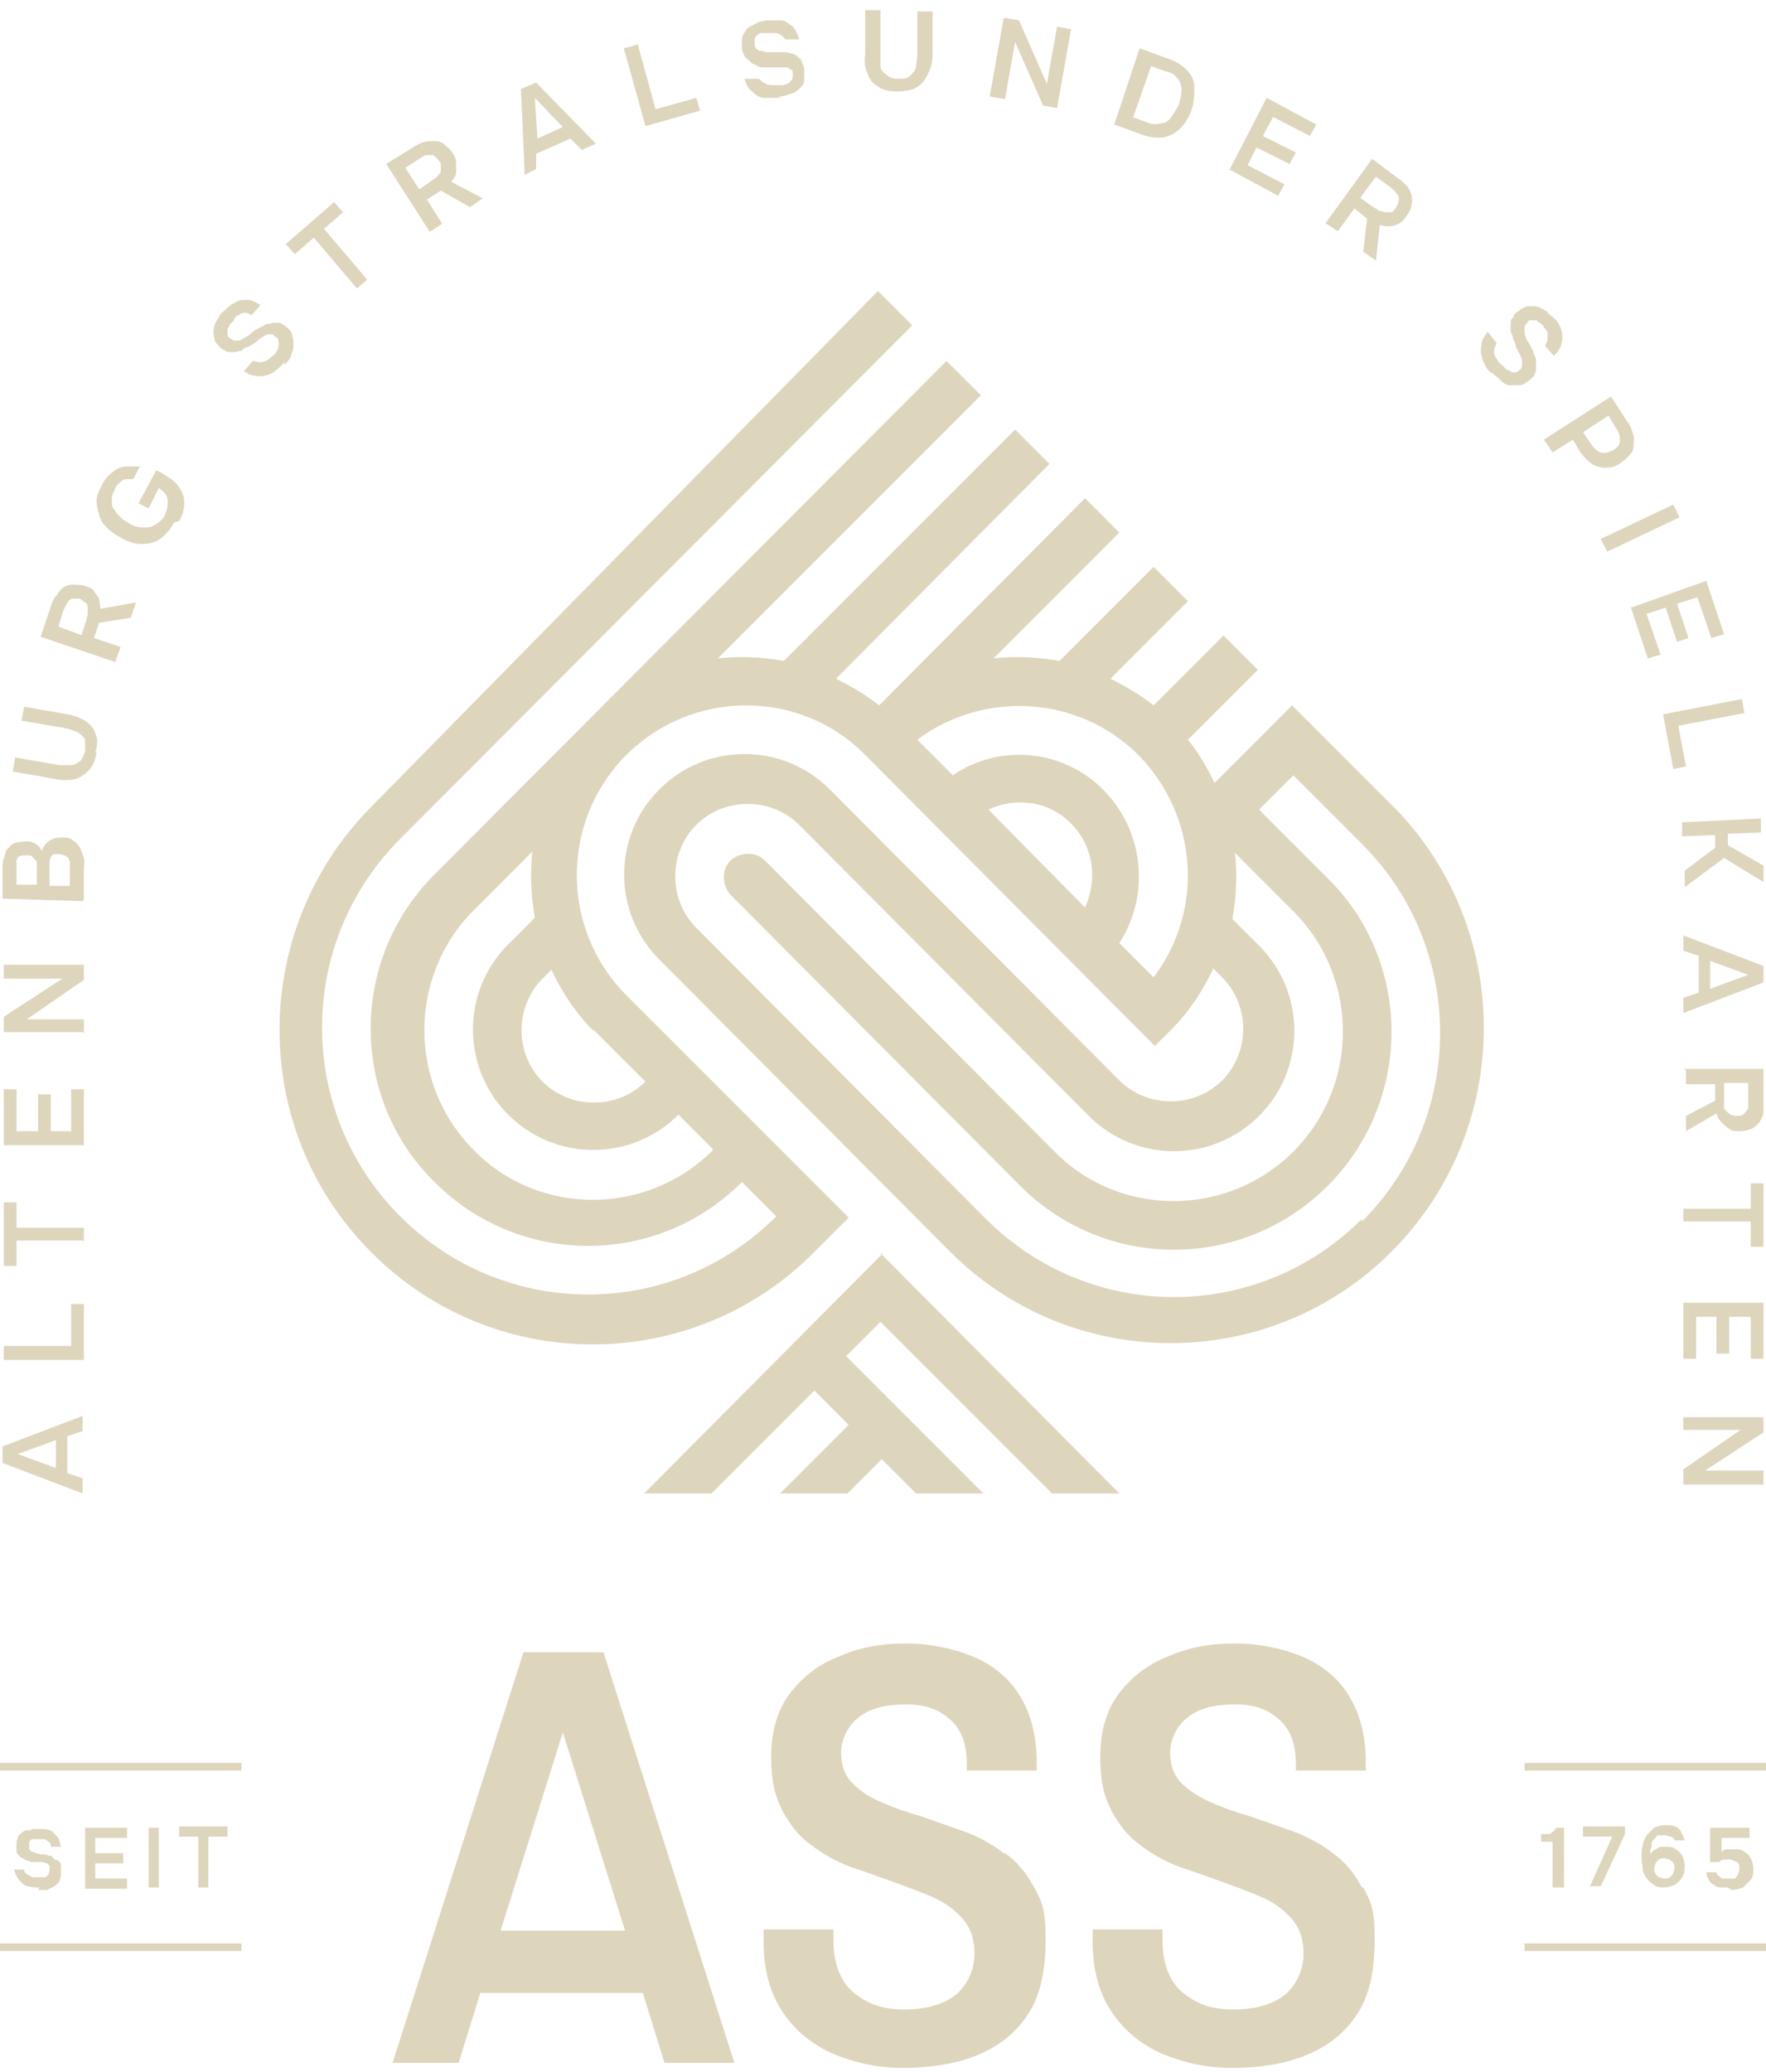 <?xml version="1.0" encoding="UTF-8"?> <svg xmlns="http://www.w3.org/2000/svg" xmlns:xlink="http://www.w3.org/1999/xlink" id="Ebene_1" data-name="Ebene 1" version="1.1" viewBox="0 0 139 163"><defs><style> .cls-1 { clip-path: url(#clippath); } .cls-2 { fill: none; } .cls-2, .cls-3 { stroke-width: 0px; } .cls-3 { fill: #ded5bd; } </style><clipPath id="clippath"><rect class="cls-2" y=".8" width="139" height="162"></rect></clipPath></defs><g class="cls-1"><g><path class="cls-3" d="M6.5,117.5l-6.3-2.4v-1.3l6.3-2.4v1.2l-1.2.4v2.9l1.2.4v1.2ZM4.4,115.5v-2.2l-3,1.1,3,1.1Z"></path><path class="cls-3" d="M6.5,107H.3v-1.1h5.3v-3.3h1v4.4Z"></path><path class="cls-3" d="M6.5,97.6H1.3v2H.3v-5h1v2h5.3v1.1h0Z"></path><path class="cls-3" d="M6.5,90.1H.3v-4.4h1v3.3h1.7v-2.9h1v2.9h1.6v-3.3h1v4.4h0Z"></path><path class="cls-3" d="M6.5,81.2H.3v-1.2l4.6-3H.3v-1.1h6.3v1.2l-4.5,3.1h4.5v1.1h0Z"></path><path class="cls-3" d="M6.5,70.9l-6.3-.2v-2.6c0-.3.1-.6.2-.8,0-.2.1-.5.3-.6.1-.2.3-.3.5-.4.2,0,.5-.1.8-.1.3,0,.5,0,.8.2.2.1.4.3.5.6,0-.3.3-.6.5-.8.3-.2.6-.3,1-.3.4,0,.7,0,.9.2.2.1.4.3.6.6.1.2.2.5.3.8s0,.6,0,1v2.3c0,0,0,0,0,0ZM2.9,69.7v-1.2c0-.2,0-.4,0-.5,0-.2,0-.3-.2-.4,0-.1-.2-.2-.3-.3-.1,0-.2,0-.4,0-.2,0-.4,0-.5.1-.1,0-.2.2-.2.4,0,.2,0,.3,0,.5v1.3s1.6,0,1.6,0h0ZM5.5,69.8v-1.3c0-.2,0-.3,0-.5,0-.2,0-.3-.1-.4,0-.1-.1-.2-.3-.3-.1,0-.3-.1-.4-.1-.2,0-.3,0-.4,0-.1,0-.2.1-.3.2,0,.1-.1.2-.1.4,0,.1,0,.3,0,.4v1.5s1.7,0,1.7,0h0Z"></path><path class="cls-3" d="M7.6,59.2c-.1.6-.3,1.1-.6,1.4-.3.3-.7.6-1.1.7-.5.1-1,.1-1.5,0l-3.4-.6.2-1.1,3.5.6c.3,0,.6,0,.9,0,.3,0,.5-.2.7-.3.2-.2.3-.5.4-.8,0-.4,0-.7,0-.9-.1-.2-.3-.4-.6-.6-.3-.1-.5-.2-.9-.3l-3.5-.6.2-1.1,3.4.6c.6.1,1,.3,1.4.5.4.3.7.6.8,1,.2.4.2.9,0,1.5h0Z"></path><path class="cls-3" d="M9.1,52.1l-5.9-2,.8-2.4c.1-.3.2-.6.4-.8.2-.2.3-.5.5-.6.2-.2.5-.3.8-.3.3,0,.6,0,1,.1.3.1.6.2.7.4s.3.4.4.6c0,.2.1.5.1.8l2.8-.5-.4,1.2-2.5.4-.4,1.2,2.1.7-.4,1.1h0ZM6.4,50l.4-1.2c0-.2.1-.4.1-.5,0-.2,0-.3,0-.5,0-.1,0-.3-.2-.4-.1-.1-.3-.2-.4-.3-.2,0-.4,0-.6,0-.2,0-.3.2-.4.3-.1.2-.2.4-.3.6l-.4,1.3,1.9.7h0Z"></path><path class="cls-3" d="M13.7,41.1c-.3.6-.7,1-1.1,1.3-.4.3-.9.4-1.5.4-.5,0-1.1-.2-1.6-.5-.4-.2-.8-.5-1.1-.8-.3-.3-.5-.6-.6-1-.1-.4-.2-.7-.2-1.1,0-.4.2-.8.4-1.2.2-.4.5-.8.8-1,.3-.3.6-.4,1-.5.4,0,.8,0,1.2,0l-.5,1c-.2,0-.4,0-.6,0-.2,0-.4.2-.5.3-.2.1-.3.3-.4.6-.2.3-.2.6-.2.8,0,.3,0,.5.2.7.1.2.3.4.5.6.2.2.4.3.7.5.3.2.7.3,1,.3.4,0,.7,0,1-.2.3-.2.6-.4.8-.8.1-.3.2-.6.2-.8,0-.3,0-.5-.1-.7-.1-.2-.3-.4-.6-.6l-.8,1.6-.8-.4,1.4-2.6.4.2c.5.3,1,.6,1.3,1,.3.4.5.8.5,1.3,0,.5-.1,1-.4,1.5h0Z"></path><path class="cls-3" d="M22.4,28.5c-.3.3-.6.6-.9.8-.3.2-.7.3-1.1.3-.4,0-.8-.1-1.2-.4l.7-.8c.2,0,.4.1.6.1.2,0,.4-.1.6-.2.2-.1.3-.3.5-.4.1-.1.2-.3.3-.5,0-.2.1-.3,0-.5,0-.2,0-.3-.2-.4-.1,0-.2-.2-.3-.2-.1,0-.2,0-.3,0-.1,0-.2.1-.4.2-.1,0-.3.2-.4.3-.1.1-.3.2-.4.3-.1,0-.3.2-.4.2-.2,0-.4.2-.5.3-.2,0-.4.1-.5.1-.2,0-.4,0-.5,0-.2,0-.4-.2-.6-.3-.2-.2-.4-.4-.5-.6,0-.2-.1-.4-.1-.6,0-.2,0-.4.1-.6,0-.2.2-.4.3-.6.1-.2.2-.4.4-.5.3-.3.5-.5.9-.7.3-.2.6-.2,1-.2.3,0,.7.2,1,.4l-.7.8c-.2-.1-.3-.2-.5-.2-.2,0-.3,0-.5.2-.2,0-.3.2-.4.4,0,.1-.2.2-.3.3,0,.1-.1.2-.2.4,0,.1,0,.2,0,.4,0,.1,0,.2.2.3,0,0,.2.1.3.2.1,0,.2,0,.4,0,.1,0,.3-.1.4-.2.2-.1.4-.2.6-.4.2-.2.4-.3.6-.4.2-.1.4-.2.6-.3.2,0,.4-.1.5-.1s.4,0,.5,0,.4.2.5.3c.3.2.5.5.5.7.1.3.1.5.1.8,0,.3-.1.5-.2.8-.1.3-.3.5-.5.7h0Z"></path><path class="cls-3" d="M28.1,22.7l-3.4-4-1.5,1.3-.7-.8,3.8-3.3.7.8-1.5,1.3,3.4,4-.8.7h0Z"></path><path class="cls-3" d="M33.8,18.2l-3.4-5.3,2.1-1.3c.3-.2.5-.3.8-.4.3-.1.5-.1.8-.1.3,0,.5,0,.8.2.2.2.5.4.7.7.2.3.3.5.3.8,0,.3,0,.5,0,.8,0,.2-.2.5-.4.7l2.5,1.3-1,.7-2.3-1.3-1.1.7,1.2,1.9-.9.6h0ZM33,14.9l1-.7c.2-.1.3-.2.4-.3.1-.1.2-.2.3-.4,0-.1,0-.3,0-.4,0-.2,0-.3-.2-.5-.1-.2-.3-.3-.4-.4-.2,0-.3,0-.5,0-.2,0-.4.2-.6.3l-1.1.7,1.1,1.7h0Z"></path><path class="cls-3" d="M41.3,13.7l-.3-6.7,1.2-.5,4.7,4.8-1.1.5-.9-.9-2.7,1.2v1.2c0,0-1,.5-1,.5h0ZM42.3,10.9l2-.9-2.2-2.3.2,3.2Z"></path><path class="cls-3" d="M50.8,9.9l-1.7-6.1,1.1-.3,1.4,5.1,3.2-.9.3,1-4.2,1.2Z"></path><path class="cls-3" d="M61.4,7.7c-.4,0-.8,0-1.2,0-.4,0-.7-.2-1-.5-.3-.2-.5-.6-.6-1h1.1c.1,0,.2.2.4.3.2.1.4.2.6.2.2,0,.4,0,.7,0,.2,0,.4,0,.5-.1.2,0,.3-.2.4-.3s.1-.3.1-.5c0-.1,0-.3-.1-.3,0,0-.2-.1-.3-.2-.1,0-.3,0-.4,0-.2,0-.3,0-.5,0-.2,0-.3,0-.5,0-.2,0-.3,0-.5,0-.2,0-.4,0-.6-.2-.2,0-.3-.1-.5-.3-.1-.1-.3-.2-.4-.4-.1-.2-.2-.4-.2-.6,0-.3,0-.5,0-.8,0-.2.2-.4.3-.6.1-.2.3-.3.5-.4.2-.1.4-.2.6-.3.2,0,.4-.1.6-.1.4,0,.7,0,1.1,0,.3,0,.6.3.9.5.2.2.4.6.5,1h-1.1c0,0-.1-.2-.3-.3-.1-.1-.3-.2-.5-.2-.2,0-.4,0-.6,0-.1,0-.3,0-.4,0-.1,0-.3,0-.4.2-.1,0-.2.2-.2.3s0,.2,0,.4c0,.1,0,.2.1.3,0,0,.2.2.3.2.1,0,.3,0,.4.1.2,0,.4,0,.7,0,.2,0,.5,0,.7,0,.2,0,.4,0,.6.1.2,0,.4.1.5.2.1.1.3.2.4.4,0,.2.2.4.2.6,0,.4,0,.7,0,.9,0,.3-.2.5-.4.7-.2.2-.4.3-.7.4-.3.1-.6.2-.9.2h0Z"></path><path class="cls-3" d="M70.6,7.2c-.6,0-1.1-.1-1.5-.4-.4-.2-.7-.6-.8-1-.2-.4-.3-.9-.2-1.5V.8c0,0,1.2,0,1.2,0v3.5c0,.3,0,.6,0,.9,0,.3.2.5.5.7.2.2.5.3.9.3.4,0,.7,0,.9-.2.2-.2.4-.4.5-.7,0-.3.1-.6.1-.9V.9c0,0,1.2,0,1.2,0v3.5c0,.6-.2,1.1-.4,1.5-.2.4-.5.8-.9,1-.4.2-.9.3-1.5.3h0Z"></path><path class="cls-3" d="M77.9,7.6l1.1-6.2,1.2.2,2.2,5,.8-4.5,1.1.2-1.1,6.2-1.1-.2-2.2-5-.8,4.5-1.1-.2Z"></path><path class="cls-3" d="M87.7,9.8l2-6,2.2.8c.6.2,1.1.5,1.5.9.4.4.6.8.6,1.4,0,.5,0,1.1-.2,1.7-.2.6-.5,1.1-.9,1.5-.4.4-.8.6-1.3.7s-1.1,0-1.7-.2l-2.2-.8h0ZM89.1,9.2l1.1.4c.4.2.8.2,1.2.1.3,0,.6-.2.8-.5s.4-.6.6-1c.1-.4.2-.8.2-1.1,0-.3-.1-.7-.3-.9-.2-.3-.5-.5-1-.6l-1.1-.4-1.4,4h0Z"></path><path class="cls-3" d="M96.8,13.3l2.9-5.6,3.9,2.1-.5.9-2.9-1.5-.8,1.5,2.6,1.3-.5.9-2.6-1.3-.7,1.4,2.9,1.5-.5.9-3.9-2.1h0Z"></path><path class="cls-3" d="M104.3,17.6l3.7-5.1,2,1.5c.3.2.5.4.7.6.2.2.3.5.4.7,0,.3.1.5,0,.8,0,.3-.2.6-.4.9-.2.3-.4.5-.6.6s-.5.2-.7.2c-.3,0-.5,0-.8-.1l-.3,2.8-1-.7.3-2.6-1-.8-1.3,1.8-.9-.6h0ZM107.1,15.6l1,.7c.2.1.3.2.5.3.2,0,.3.1.5.1.1,0,.3,0,.4,0,.1,0,.3-.2.4-.4.1-.2.2-.4.2-.6,0-.2,0-.3-.2-.5-.1-.2-.3-.3-.5-.5l-1.1-.8-1.2,1.6h0Z"></path><path class="cls-3" d="M117.3,29.3c-.3-.3-.5-.7-.6-1-.1-.4-.2-.7-.1-1.1,0-.4.2-.7.5-1.1l.7.9c-.1.2-.2.4-.2.6,0,.2,0,.4.2.6.1.2.2.4.4.5.1.1.3.3.4.4.2,0,.3.2.5.2.2,0,.3,0,.5-.2.1,0,.2-.2.2-.3,0-.1,0-.2,0-.3,0-.1,0-.3-.1-.4,0-.1-.1-.3-.2-.4,0-.2-.2-.3-.2-.5,0-.2-.1-.3-.2-.5,0-.2-.1-.4-.2-.6,0-.2,0-.4,0-.6,0-.2,0-.4.2-.5,0-.2.2-.4.4-.5.2-.2.4-.3.7-.4.2,0,.4,0,.6,0s.4.1.6.2c.2.1.4.2.5.4.2.1.3.3.5.4.3.3.4.6.5.9.1.3.1.7,0,1,0,.3-.3.7-.6,1l-.7-.8c.1-.2.2-.3.2-.5,0-.2,0-.3,0-.5,0-.2-.2-.3-.3-.5,0-.1-.2-.2-.3-.3-.1,0-.2-.2-.3-.2-.1,0-.2,0-.4,0-.1,0-.2,0-.3.2,0,0-.2.2-.2.3,0,.1,0,.2,0,.4,0,.1,0,.3.1.4,0,.2.2.4.3.6.1.2.2.4.3.6,0,.2.2.4.2.6,0,.2,0,.4,0,.6,0,.2,0,.4-.1.5,0,.2-.2.3-.4.5-.3.2-.5.4-.8.4-.3,0-.5,0-.8,0-.3,0-.5-.2-.7-.4-.2-.2-.5-.4-.7-.6h0Z"></path><path class="cls-3" d="M121.5,34.6l5.3-3.4,1.3,2c.3.4.4.8.5,1.2,0,.4,0,.7-.1,1.1-.2.3-.5.6-.9.9-.4.3-.8.4-1.2.4-.4,0-.8-.1-1.1-.3-.3-.2-.6-.5-.9-.9l-.6-1-1.6,1-.6-.9h0ZM124.6,34l.6.9c.2.3.5.6.8.7.3.1.6,0,1-.2.3-.2.5-.4.5-.7,0-.3,0-.6-.3-1l-.6-1-2,1.3Z"></path><path class="cls-3" d="M126,42.4l5.7-2.7.5,1-5.7,2.7-.5-1Z"></path><path class="cls-3" d="M128.4,47.8l5.9-2.1,1.4,4.2-1,.3-1.1-3.2-1.6.5.9,2.7-.9.3-.9-2.7-1.5.5,1.1,3.2-1,.3-1.4-4.2h0Z"></path><path class="cls-3" d="M130.9,56.2l6.2-1.2.2,1.1-5.2,1,.6,3.2-1,.2-.8-4.3Z"></path><path class="cls-3" d="M132.3,64.7l6.3-.3v1.1c0,0-2.6.1-2.6.1v.9s2.8,1.6,2.8,1.6v1.3c0,0-3.1-1.9-3.1-1.9l-3.1,2.3v-1.3c0,0,2.4-1.8,2.4-1.8v-1c0,0-2.6.1-2.6.1v-1.1c0,0,0,0,0,0Z"></path><path class="cls-3" d="M132.5,73.6l6.3,2.4v1.3l-6.3,2.4v-1.2l1.2-.4v-2.9l-1.2-.4v-1.2ZM134.6,75.6v2.2l3-1.1-3-1.1Z"></path><path class="cls-3" d="M132.5,84.1h6.3v2.5c0,.3,0,.6,0,.9,0,.3-.2.5-.3.8-.2.2-.4.4-.6.5-.3.1-.6.2-1,.2s-.6,0-.8-.2c-.2-.1-.4-.3-.6-.5-.2-.2-.3-.4-.4-.7l-2.4,1.4v-1.2l2.3-1.2v-1.3h-2.3v-1.1h0ZM135.7,85.2v1.2c0,.2,0,.4,0,.6,0,.2,0,.3.2.4,0,.1.2.2.3.3.1,0,.3.1.5.1.2,0,.4,0,.6-.2.1-.1.2-.3.3-.4,0-.2,0-.4,0-.7v-1.3h-2Z"></path><path class="cls-3" d="M132.5,95.1h5.3v-2h1v5h-1v-2h-5.3v-1.1h0Z"></path><path class="cls-3" d="M132.5,102.5h6.3v4.4h-1v-3.3h-1.7v2.9h-1v-2.9h-1.6v3.3h-1v-4.4h0Z"></path><path class="cls-3" d="M132.5,111.5h6.3v1.2l-4.6,3h4.6v1.1h-6.3v-1.2l4.5-3.1h-4.5v-1.1Z"></path><path class="cls-3" d="M3.1,148.5c-.3,0-.6,0-.9-.1-.3,0-.5-.3-.7-.5-.2-.2-.3-.5-.4-.8h.8c0,.2.1.3.3.4.1,0,.3.2.4.2.2,0,.3,0,.5,0s.3,0,.4,0c.1,0,.2-.1.3-.2,0,0,.1-.2.1-.4s0-.2,0-.3c0,0-.1-.1-.2-.2,0,0-.2,0-.3-.1-.1,0-.2,0-.4,0-.1,0-.3,0-.4,0-.1,0-.2,0-.4-.1-.1,0-.3-.1-.4-.2-.1,0-.2-.1-.3-.2,0,0-.2-.2-.2-.3,0-.1,0-.3,0-.5s0-.4.1-.6c0-.2.2-.3.3-.4.1-.1.3-.2.4-.2.2,0,.3,0,.5-.1.2,0,.3,0,.5,0,.3,0,.6,0,.8.1.2,0,.4.3.6.5.2.2.2.5.3.8h-.8c0-.2,0-.3-.2-.4,0,0-.2-.2-.3-.2-.1,0-.3,0-.4,0s-.2,0-.3,0c-.1,0-.2,0-.3,0,0,0-.1.1-.2.2,0,0,0,.2,0,.3s0,.2,0,.3c0,0,.1.1.2.2,0,0,.2,0,.3.1.2,0,.3.1.5.1.2,0,.4,0,.5.1.2,0,.3,0,.4.2s.3.1.4.2c0,0,.2.2.2.3,0,.1,0,.3,0,.5,0,.3,0,.5-.1.7,0,.2-.2.3-.4.5-.2.1-.4.2-.6.3-.2,0-.4,0-.7,0h0Z"></path><path class="cls-3" d="M6.7,148.5v-4.7h3.3v.8h-2.5v1.2h2.2v.8h-2.2v1.2h2.5v.8h-3.3Z"></path><path class="cls-3" d="M11.7,148.5v-4.7h.8v4.7h-.8Z"></path><path class="cls-3" d="M15.6,148.5v-4h-1.5v-.8h3.8v.8h-1.5v4h-.8Z"></path><path class="cls-3" d="M122.2,148.5v-3.6h-.9v-.6c.2,0,.3,0,.5,0,.1,0,.3,0,.4-.2.1,0,.2-.2.3-.3h.6v4.7h-.8,0Z"></path><path class="cls-3" d="M125.1,148.5l1.8-4h-2.3v-.8h3.3v.6l-1.9,4.1h-.9Z"></path><path class="cls-3" d="M131,148.5c-.3,0-.6,0-.8-.2-.2-.1-.4-.3-.6-.5-.1-.2-.3-.5-.3-.7,0-.3-.1-.6-.1-.9s0-.7.1-1c0-.3.2-.6.3-.8.2-.2.4-.4.6-.6.2-.1.5-.2.9-.2s.5,0,.7.1c.2,0,.4.2.5.4.1.2.2.4.3.7h-.8c0-.1-.2-.3-.3-.3-.1,0-.3-.1-.5-.1s-.3,0-.5,0c-.1,0-.2.2-.3.3s-.2.2-.2.4c0,.1,0,.3-.1.4,0,.1,0,.3,0,.4.1-.2.2-.3.4-.4.1,0,.3-.2.4-.2.2,0,.3,0,.4,0,.3,0,.6,0,.8.2.2.1.4.3.5.5.1.2.2.5.2.8s0,.6-.2.9c-.1.2-.3.4-.6.6-.3.1-.5.2-.9.2h0ZM131,147.8c.2,0,.3,0,.4-.1.1,0,.2-.2.3-.3,0-.1.1-.3.1-.4s0-.3-.1-.4c0-.1-.2-.2-.3-.3-.1,0-.3-.1-.4-.1s-.3,0-.4.1c-.1,0-.2.2-.3.3,0,.1-.1.3-.1.4s0,.3.1.4c0,.1.2.2.3.3.1,0,.3.1.4.1Z"></path><path class="cls-3" d="M136,148.5c-.2,0-.4,0-.6,0-.2,0-.4-.1-.5-.2-.2-.1-.3-.2-.4-.4-.1-.2-.2-.4-.2-.6h.8c0,0,0,.2.2.3,0,0,.2.2.3.2s.2,0,.4,0,.3,0,.5,0c.1,0,.2-.2.3-.3,0-.1.1-.3.1-.4,0-.3,0-.5-.2-.6-.2-.1-.4-.2-.6-.2s-.3,0-.4,0c-.1,0-.3.1-.4.2h-.7v-2.7h3.1v.8h-2.2v1.1c0,0,.2-.2.4-.2.2,0,.4,0,.6,0,.3,0,.6,0,.8.2.2.1.4.3.5.5.1.2.2.5.2.8s0,.7-.2.9c-.2.2-.4.4-.6.6-.3.1-.6.2-.9.2Z"></path><path class="cls-3" d="M19,138.7H0v.6h19v-.6Z"></path><path class="cls-3" d="M19,152.9H0v.6h19v-.6Z"></path><path class="cls-3" d="M139,138.7h-19v.6h19v-.6Z"></path><path class="cls-3" d="M139,152.9h-19v.6h19v-.6Z"></path><path class="cls-3" d="M69.5,98.6l-18.8,18.9h5.3l8.1-8.1,2.7,2.7-5.4,5.4h5.3l2.7-2.7,2.7,2.7h5.3l-10.8-10.8,2.7-2.7,13.5,13.5h5.3l-18.8-18.9Z"></path><path class="cls-3" d="M110.3,64.1h0s-8.6-8.6-8.6-8.6l-6.1,6.1c-.6-1.2-1.2-2.3-2.1-3.4l5.5-5.5-2.7-2.7-5.5,5.5c-1-.8-2.2-1.5-3.4-2.1l6.1-6.1-2.7-2.7-7.4,7.4c-1.7-.3-3.5-.4-5.2-.2l9.9-9.9-2.7-2.7-16.2,16.3c-1-.8-2.2-1.5-3.4-2.1l16.8-16.9-2.7-2.7-18.2,18.2c-1.7-.3-3.5-.4-5.2-.2l20.7-20.7-2.7-2.7-40.3,40.4c-6.7,6.7-6.7,17.6,0,24.2,6.7,6.7,17.5,6.7,24.2,0l2.7,2.7h0c-8.2,8.2-21.4,8.2-29.6,0-8.2-8.2-8.2-21.5,0-29.7l40.3-40.4-2.7-2.7L29.2,63.5c-9.6,9.7-9.6,25.4,0,35,9.6,9.7,25.3,9.7,34.9,0l2.7-2.7-17.5-17.5c-5.2-5.2-5.2-13.7,0-18.9,5.2-5.2,13.7-5.2,18.8,0l22.8,22.9,1.3-1.3c1.4-1.4,2.5-3.1,3.3-4.8l.7.7c2.2,2.2,2.2,5.9,0,8.1-2.2,2.2-5.9,2.2-8.1,0l-22.8-22.9c-3.7-3.7-9.7-3.7-13.4,0-3.7,3.7-3.7,9.7,0,13.4l22.8,22.9c9.6,9.7,25.3,9.7,34.9,0,9.4-9.5,9.6-24.8.5-34.5h0ZM56.1,90.5c-5.2,5.2-13.7,5.2-18.8,0-5.2-5.2-5.2-13.7,0-18.9l4.6-4.6c-.2,1.7-.1,3.5.2,5.2l-2.1,2.1c-3.7,3.7-3.7,9.7,0,13.4,3.7,3.7,9.7,3.7,13.4,0l2.7,2.7h0s0,0,0,0ZM46.7,81l4.1,4.1h0c-2.2,2.2-5.9,2.2-8.1,0-2.2-2.2-2.2-5.9,0-8.1l.7-.7c.8,1.7,1.9,3.4,3.3,4.8h0ZM85.4,71.4l-7.6-7.7c2.1-1,4.8-.7,6.5,1.1,1.8,1.8,2.1,4.4,1.1,6.6h0ZM90.9,77l-2.8-2.8c2.4-3.7,2-8.7-1.2-12-3.2-3.3-8.3-3.7-11.9-1.2l-2.8-2.8c5.2-3.9,12.7-3.5,17.4,1.2,4.7,4.8,5.2,12.2,1.2,17.5h0ZM107.2,95.9c-8.2,8.2-21.4,8.2-29.6,0l-22.8-22.9c-2.2-2.2-2.2-5.9,0-8.1,2.2-2.2,5.9-2.2,8.1,0l22.8,22.9c3.7,3.7,9.7,3.7,13.4,0,3.7-3.7,3.7-9.7,0-13.4l-2.1-2.1c.3-1.7.4-3.5.2-5.2l4.6,4.6c5.2,5.2,5.2,13.7,0,18.9-5.2,5.2-13.7,5.2-18.8,0l-22.8-22.9h0s0,0,0,0c-.7-.7-1.9-.7-2.7,0-.7.7-.7,1.9,0,2.7,0,0,0,0,0,0l22.8,22.9c6.7,6.7,17.5,6.7,24.2,0,6.7-6.7,6.7-17.6,0-24.2l-5.4-5.4,2.7-2.7,5.4,5.4c8.2,8.2,8.2,21.5,0,29.7h0Z"></path><path class="cls-3" d="M41.2,130l-10.3,32.3h5.2l1.7-5.5h12.8l1.7,5.5h5.5l-10.3-32.3h-6.4,0ZM39.4,151.9l4.9-15.6,4.9,15.6h-9.8,0Z"></path><path class="cls-3" d="M79,145.8c-.9-.7-2-1.3-3.1-1.7-1.1-.4-2.3-.8-3.4-1.2-1.1-.3-2.2-.7-3.1-1.1-1-.4-1.7-.9-2.3-1.5-.6-.6-.9-1.4-.9-2.4s.5-2.1,1.4-2.8c.9-.7,2.1-1,3.7-1s2.6.4,3.5,1.2c.9.8,1.3,2,1.3,3.5v.5h5.5v-.6c0-2.2-.5-4-1.4-5.4-.9-1.4-2.2-2.4-3.7-3-1.5-.6-3.3-1-5.2-1s-3.6.3-5.2,1c-1.6.6-2.9,1.6-3.9,2.9-1,1.3-1.5,3-1.5,5s.3,3.1.9,4.3c.6,1.1,1.3,2,2.3,2.7.9.7,2,1.3,3.1,1.7,1.2.4,2.3.8,3.4,1.2,1.1.4,2.2.8,3.1,1.2.9.4,1.7,1,2.3,1.7.6.7.9,1.6.9,2.7s-.4,2.2-1.3,3.1c-.9.8-2.3,1.3-4.2,1.3s-3-.5-4.1-1.4c-1-.9-1.5-2.3-1.5-4s0-.3,0-.5c0-.2,0-.3,0-.4h-5.5c0,0,0,.2,0,.4,0,.2,0,.4,0,.5,0,2.3.5,4.1,1.5,5.6,1,1.5,2.4,2.6,4,3.3,1.7.7,3.5,1.1,5.5,1.1s4.1-.3,5.8-1c1.7-.7,3-1.7,4-3.2,1-1.5,1.4-3.5,1.4-5.9s-.3-3-.9-4.1c-.6-1.1-1.3-2-2.3-2.7h0Z"></path><path class="cls-3" d="M107.2,148.5c-.6-1.1-1.3-2-2.3-2.7-.9-.7-2-1.3-3.1-1.7-1.1-.4-2.3-.8-3.4-1.2-1.1-.3-2.2-.7-3.1-1.1-.9-.4-1.7-.9-2.3-1.5-.6-.6-.9-1.4-.9-2.4s.5-2.1,1.4-2.8c.9-.7,2.1-1,3.7-1s2.6.4,3.5,1.2c.9.8,1.3,2,1.3,3.5v.5h5.5v-.6c0-2.2-.5-4-1.4-5.4-.9-1.4-2.2-2.4-3.7-3-1.5-.6-3.3-1-5.2-1s-3.6.3-5.2,1c-1.6.6-2.9,1.6-3.9,2.9-1,1.3-1.5,3-1.5,5s.3,3.1.9,4.3c.6,1.1,1.3,2,2.3,2.7.9.7,2,1.3,3.1,1.7,1.2.4,2.3.8,3.4,1.2,1.1.4,2.2.8,3.1,1.2.9.4,1.7,1,2.3,1.7.6.7.9,1.6.9,2.7s-.4,2.2-1.3,3.1c-.9.8-2.3,1.3-4.2,1.3s-3-.5-4.1-1.4c-1-.9-1.5-2.3-1.5-4s0-.3,0-.5c0-.2,0-.3,0-.4h-5.5c0,0,0,.2,0,.4,0,.2,0,.4,0,.5,0,2.3.5,4.1,1.5,5.6,1,1.5,2.4,2.6,4,3.3,1.7.7,3.5,1.1,5.5,1.1s4.1-.3,5.8-1c1.7-.7,3-1.7,4-3.2,1-1.5,1.4-3.5,1.4-5.9s-.3-3-.9-4.1h0Z"></path></g></g></svg> 